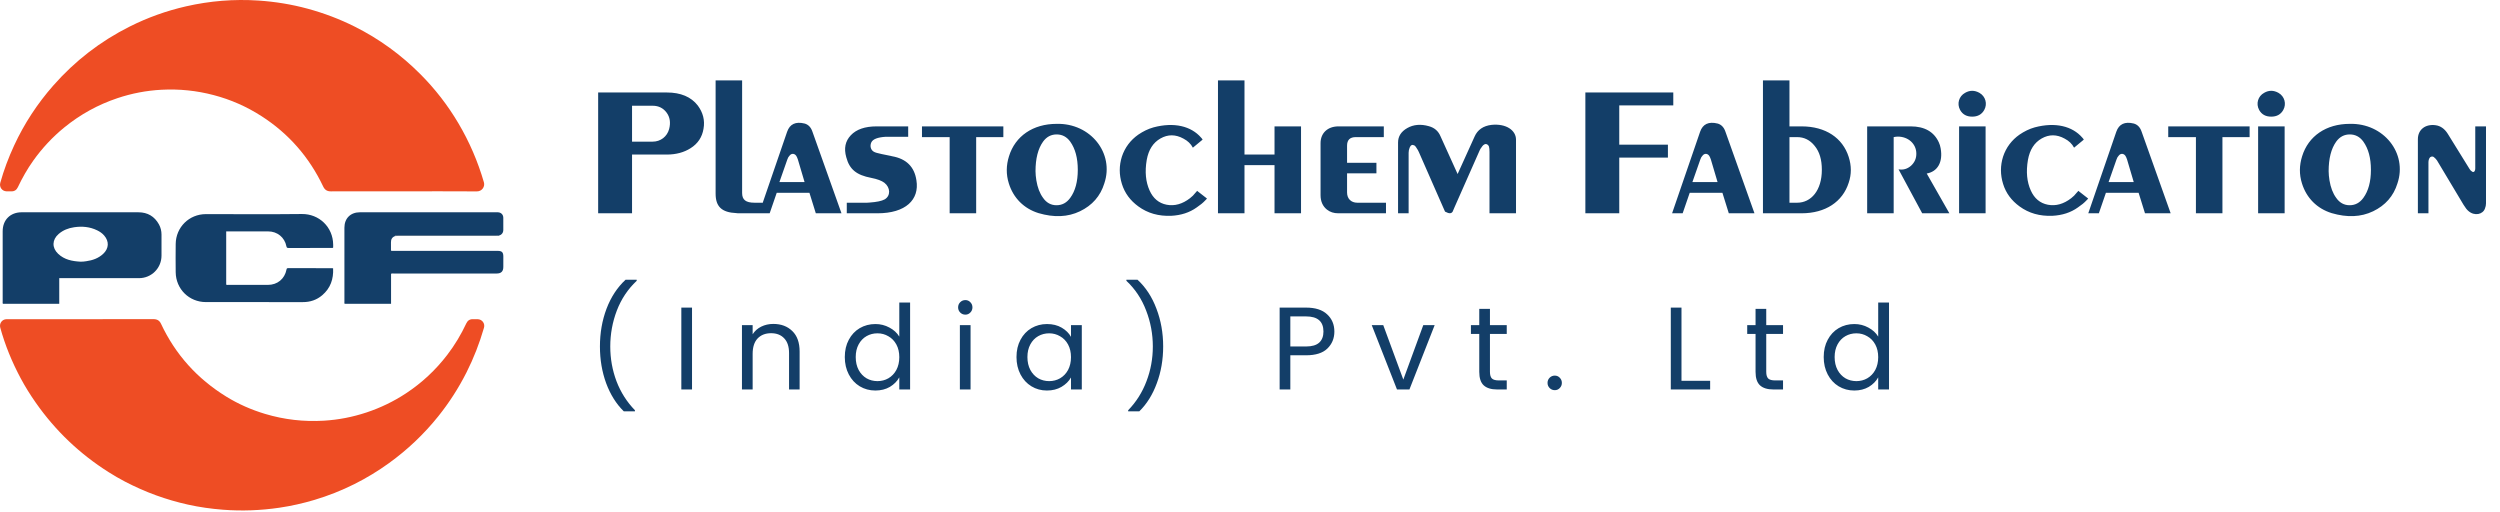 <svg xmlns="http://www.w3.org/2000/svg" width="298" height="61" viewBox="0 0 298 61" fill="none"><path d="M9.607 38.046C12.505 38.046 15.403 38.051 18.301 38.041C18.732 38.04 19.014 38.213 19.192 38.593C20.914 42.266 23.52 45.147 26.968 47.274C28.418 48.168 29.964 48.846 31.591 49.335C33.884 50.023 36.229 50.29 38.617 50.145C40.35 50.04 42.041 49.711 43.69 49.163C45.355 48.61 46.923 47.853 48.388 46.889C50.288 45.638 51.931 44.107 53.315 42.298C54.211 41.129 54.962 39.873 55.587 38.54C55.742 38.212 55.994 38.038 56.364 38.046C56.556 38.05 56.748 38.042 56.94 38.048C57.468 38.061 57.839 38.557 57.692 39.064C57.158 40.908 56.468 42.69 55.6 44.405C54.66 46.263 53.541 48.002 52.24 49.625C50.538 51.748 48.579 53.604 46.373 55.199C45.064 56.145 43.687 56.981 42.245 57.703C40.717 58.468 39.13 59.095 37.49 59.586C36.117 59.996 34.722 60.31 33.305 60.519C31.073 60.848 28.83 60.934 26.578 60.759C25.173 60.65 23.78 60.455 22.405 60.15C21.118 59.864 19.854 59.496 18.613 59.046C17.343 58.586 16.113 58.037 14.916 57.417C14.244 57.069 13.591 56.686 12.951 56.282C9.503 54.102 6.606 51.345 4.265 48.002C3.606 47.061 2.997 46.089 2.458 45.078C1.434 43.158 0.606 41.153 0.029 39.05C-0.107 38.552 0.25 38.059 0.769 38.048C1.265 38.038 1.762 38.046 2.258 38.046C4.708 38.046 7.158 38.046 9.607 38.046Z" fill="#EE4D24"></path><path d="M48.108 22.806C45.218 22.806 42.328 22.801 39.438 22.811C38.989 22.812 38.712 22.631 38.521 22.228C36.864 18.74 34.421 15.934 31.171 13.844C29.406 12.709 27.507 11.871 25.472 11.336C23.426 10.797 21.349 10.586 19.243 10.699C17.455 10.794 15.709 11.129 14.007 11.698C11.675 12.478 9.562 13.645 7.657 15.197C6.245 16.349 5.016 17.673 3.959 19.156C3.251 20.151 2.654 21.21 2.13 22.312C1.974 22.641 1.725 22.816 1.354 22.808C1.154 22.803 0.953 22.815 0.754 22.805C0.237 22.78 -0.105 22.288 0.034 21.787C0.459 20.268 1.011 18.798 1.673 17.366C2.885 14.744 4.451 12.353 6.36 10.186C8.938 7.258 11.968 4.917 15.458 3.167C17.601 2.092 19.839 1.289 22.175 0.756C25.018 0.107 27.895 -0.128 30.803 0.066C32.794 0.199 34.755 0.516 36.684 1.04C38.626 1.568 40.495 2.277 42.292 3.177C45.207 4.638 47.808 6.532 50.108 8.84C51.864 10.601 53.377 12.553 54.642 14.694C55.953 16.912 56.964 19.259 57.683 21.735C57.833 22.253 57.446 22.818 56.849 22.814C53.935 22.795 51.021 22.805 48.107 22.806H48.108Z" fill="#EE4D24"></path><path d="M7.063 33.157V36.213H0.345C0.298 36.126 0.319 36.037 0.319 35.951C0.318 33.157 0.318 30.363 0.319 27.57C0.319 26.207 1.227 25.303 2.595 25.303C7.229 25.303 11.864 25.302 16.499 25.305C17.595 25.305 18.418 25.791 18.948 26.749C19.155 27.124 19.252 27.538 19.252 27.971C19.252 28.803 19.253 29.636 19.252 30.468C19.251 31.96 18.058 33.156 16.57 33.156C13.513 33.156 10.455 33.156 7.397 33.156H7.063V33.157ZM9.602 31.193C9.829 31.201 10.051 31.169 10.273 31.138C11.033 31.032 11.735 30.79 12.306 30.252C12.985 29.614 13.028 28.78 12.419 28.074C12.186 27.803 11.894 27.607 11.575 27.452C10.702 27.029 9.782 26.947 8.835 27.088C8.15 27.189 7.521 27.43 6.991 27.89C6.2 28.575 6.172 29.532 6.928 30.251C7.677 30.964 8.62 31.14 9.602 31.192L9.602 31.193Z" fill="#133E68"></path><path d="M47.083 28.145C46.735 28.274 46.597 28.535 46.603 28.893C46.608 29.221 46.605 29.548 46.605 29.873C46.735 29.926 46.856 29.902 46.974 29.902C51.088 29.904 55.203 29.903 59.317 29.903C59.827 29.903 59.996 30.07 59.997 30.574C59.997 30.99 59.997 31.407 59.996 31.823C59.995 32.345 59.738 32.602 59.214 32.602C55.123 32.602 51.033 32.602 46.942 32.602C46.84 32.602 46.735 32.583 46.614 32.632V36.212H41.082C41.031 36.132 41.055 36.042 41.055 35.957C41.054 33.02 41.053 30.081 41.054 27.144C41.054 26.026 41.784 25.303 42.906 25.303C48.301 25.303 53.696 25.303 59.092 25.303C59.18 25.303 59.268 25.301 59.356 25.305C59.726 25.322 59.986 25.576 59.993 25.948C60.002 26.436 60.002 26.924 59.994 27.413C59.988 27.77 59.789 28.001 59.418 28.108C59.367 28.055 59.299 28.069 59.237 28.069C55.253 28.069 51.27 28.069 47.286 28.07C47.213 28.07 47.119 28.035 47.083 28.144L47.083 28.145Z" fill="#133E68"></path><path d="M26.964 33.926C27.052 33.982 27.143 33.957 27.228 33.957C28.797 33.959 30.366 33.958 31.935 33.958C33.062 33.958 33.929 33.25 34.148 32.144C34.171 32.025 34.199 31.962 34.339 31.963C36.092 31.968 37.845 31.966 39.599 31.967C39.629 31.967 39.66 31.978 39.706 31.988C39.769 33.264 39.392 34.356 38.404 35.196C37.743 35.757 36.972 36.013 36.102 36.011C32.252 36.005 28.401 36.008 24.55 36.009C22.546 36.01 20.967 34.461 20.943 32.45C20.93 31.329 20.931 30.209 20.943 29.088C20.963 27.082 22.546 25.523 24.547 25.523C28.358 25.523 32.169 25.555 35.979 25.51C38.028 25.486 39.693 27.055 39.714 29.159C39.715 29.278 39.714 29.398 39.714 29.503C39.642 29.581 39.566 29.555 39.497 29.555C37.8 29.556 36.103 29.555 34.406 29.56C34.247 29.56 34.173 29.536 34.138 29.353C33.933 28.295 33.047 27.581 31.968 27.582C30.39 27.582 28.814 27.582 27.236 27.582C27.149 27.582 27.062 27.582 26.963 27.582V33.928L26.964 33.926Z" fill="#133E68"></path><path d="M47.083 28.145C47.12 28.036 47.214 28.07 47.286 28.07C51.27 28.069 55.254 28.069 59.238 28.069C59.3 28.069 59.367 28.055 59.419 28.109C59.307 28.114 59.196 28.123 59.084 28.123C55.203 28.124 51.323 28.123 47.441 28.125C47.322 28.125 47.203 28.138 47.083 28.145V28.145Z" fill="#1F3951"></path><path d="M79.48 18.424H75.34V25.424H71.3V11.024H79.48C81.14 11.024 82.38 11.544 83.18 12.584C83.8 13.424 84.04 14.344 83.86 15.344C83.7 16.344 83.18 17.124 82.32 17.664C81.54 18.164 80.58 18.424 79.48 18.424ZM77.8 12.604H75.34V16.884H77.8C78.74 16.884 79.52 16.284 79.76 15.384C79.96 14.624 79.86 13.964 79.46 13.424C79.06 12.884 78.5 12.604 77.8 12.604ZM90.901 25.424H88.181C88.001 25.424 87.861 25.424 87.781 25.404C86.021 25.324 85.301 24.624 85.301 23.084V9.584H88.461V23.004C88.461 23.804 88.881 24.164 89.941 24.164H90.901V25.424ZM97.245 25.424L96.485 22.984H92.585L91.745 25.424H90.485L93.825 15.704C94.145 14.784 94.845 14.464 95.905 14.724C96.345 14.844 96.665 15.164 96.845 15.704L100.305 25.424H97.245ZM93.845 19.024L92.905 21.704H95.905L95.105 19.004C95.045 18.804 94.965 18.664 94.905 18.564C94.685 18.264 94.325 18.264 94.105 18.564C94.005 18.664 93.905 18.824 93.845 19.024ZM103.856 21.204C102.076 20.864 101.256 20.184 100.876 18.744C100.576 17.684 100.756 16.824 101.416 16.124C102.076 15.424 103.096 15.064 104.496 15.064H108.256V16.304H106.076H105.576C104.616 16.364 104.036 16.584 103.856 16.984C103.676 17.384 103.776 17.864 104.156 18.084C104.316 18.184 104.636 18.264 105.096 18.364L106.176 18.584L106.336 18.624C108.036 18.924 108.996 19.884 109.236 21.484C109.616 23.804 107.956 25.424 104.596 25.424H100.936V24.164H103.356C103.416 24.164 103.576 24.144 103.656 24.144C104.496 24.084 105.096 23.964 105.456 23.764C106.176 23.344 106.156 22.364 105.416 21.784C105.096 21.544 104.576 21.344 103.856 21.204ZM116.359 16.344V25.424H113.199V16.344H109.899V15.064H119.599V16.344H116.359ZM131.633 21.864C131.173 23.364 130.193 24.484 128.733 25.184C127.273 25.884 125.633 25.944 123.793 25.404C122.053 24.864 120.793 23.604 120.253 21.864C119.913 20.784 119.933 19.704 120.273 18.624C121.013 16.224 123.133 14.764 125.953 14.764C129.993 14.664 132.853 18.264 131.633 21.864ZM123.433 20.404C123.433 20.744 123.473 21.104 123.533 21.504C123.673 22.344 123.933 23.044 124.333 23.584C124.733 24.164 125.273 24.464 125.933 24.464C126.613 24.464 127.153 24.164 127.573 23.584C128.173 22.764 128.473 21.644 128.473 20.244C128.473 18.844 128.173 17.724 127.573 16.884C127.153 16.304 126.613 16.024 125.953 16.024C125.293 16.024 124.753 16.304 124.333 16.884C123.733 17.724 123.433 18.904 123.433 20.404ZM137.49 15.184C139.97 14.524 141.99 15.044 143.17 16.404C143.25 16.484 143.31 16.564 143.35 16.644L142.19 17.604C141.95 17.144 141.57 16.784 141.07 16.524C140.13 16.004 139.21 16.004 138.33 16.504C137.45 17.004 136.91 17.844 136.69 19.064C136.45 20.484 136.57 21.684 137.03 22.704C137.45 23.644 138.13 24.224 139.07 24.404C140.01 24.584 140.95 24.324 141.85 23.624C142.09 23.444 142.31 23.224 142.51 22.964C142.57 22.904 142.67 22.804 142.69 22.744L143.87 23.664L143.77 23.784L143.67 23.884C143.41 24.164 143.07 24.444 142.65 24.724C141.79 25.344 140.77 25.664 139.61 25.724C138.11 25.784 136.81 25.424 135.69 24.604C134.73 23.904 134.07 23.024 133.73 21.924C133.39 20.824 133.39 19.744 133.73 18.664C134.09 17.584 134.75 16.704 135.69 16.044C136.25 15.664 136.85 15.364 137.49 15.184ZM151.923 25.424V19.684H148.343V25.424H145.183V9.584H148.343V18.424H151.923V15.064H155.083V25.424H151.923ZM165.21 25.424H159.53C158.99 25.424 158.55 25.284 158.17 24.984C157.67 24.584 157.41 24.004 157.41 23.264V17.064C157.41 15.864 158.25 15.064 159.55 15.064H164.95V16.344H161.61C160.91 16.344 160.57 16.684 160.57 17.364V19.404H164.07V20.664H160.57V22.944C160.57 23.684 161.05 24.164 161.79 24.164H165.21V25.424ZM167.908 18.204V25.424H166.648V16.984C166.648 16.264 167.008 15.684 167.748 15.264C168.488 14.844 169.348 14.764 170.328 15.044C170.988 15.224 171.448 15.624 171.708 16.244L173.748 20.744L175.768 16.284C176.128 15.464 176.808 15.004 177.788 14.884C179.548 14.704 180.708 15.544 180.708 16.644V25.424H177.548V18.124C177.548 17.844 177.528 17.624 177.488 17.484C177.408 17.224 177.108 17.084 176.928 17.224C176.788 17.284 176.648 17.464 176.468 17.744L176.368 17.944L173.388 24.684L173.148 25.244L173.128 25.264C172.968 25.484 172.668 25.444 172.428 25.304L172.248 25.224L172.008 24.684L169.128 18.124L169.008 17.884C168.828 17.584 168.708 17.404 168.608 17.344C168.348 17.204 168.148 17.284 168.028 17.604C167.948 17.804 167.908 18.004 167.908 18.204ZM198.816 17.244V18.784H193.016V25.424H188.976V11.024H199.456V12.564H193.016V17.244H198.816ZM206.073 25.424L205.313 22.984H201.413L200.573 25.424H199.313L202.653 15.704C202.973 14.784 203.673 14.464 204.733 14.724C205.173 14.844 205.493 15.164 205.673 15.704L209.133 25.424H206.073ZM202.673 19.024L201.733 21.704H204.733L203.933 19.004C203.873 18.804 203.793 18.664 203.733 18.564C203.513 18.264 203.153 18.264 202.933 18.564C202.833 18.664 202.733 18.824 202.673 19.024ZM220.364 21.784C219.644 24.044 217.604 25.424 214.744 25.424H210.144V9.584H213.304V15.064H214.744C217.624 15.064 219.644 16.444 220.364 18.704C220.704 19.764 220.704 20.784 220.364 21.784ZM214.224 16.344H213.304V24.164H214.224C215.884 24.164 217.164 22.704 217.164 20.244C217.164 19.024 216.884 18.084 216.304 17.384C215.744 16.684 215.044 16.344 214.224 16.344ZM225.726 16.344V25.424H222.566V15.064H227.746C229.406 15.064 230.526 15.704 231.106 16.964C231.206 17.184 231.286 17.424 231.326 17.684C231.626 19.364 230.926 20.464 229.666 20.684L232.366 25.424H229.126L226.306 20.184C226.846 20.284 227.346 20.144 227.786 19.764C228.226 19.364 228.446 18.864 228.426 18.264C228.406 17.164 227.486 16.284 226.226 16.284C226.086 16.284 225.906 16.304 225.726 16.344ZM233.523 25.424V15.064H236.683V25.424H233.523ZM236.523 13.104C236.223 13.644 235.743 13.904 235.083 13.904C234.423 13.904 233.943 13.644 233.643 13.104C233.243 12.364 233.503 11.464 234.243 11.064C234.803 10.744 235.363 10.744 235.943 11.064C236.683 11.484 236.923 12.384 236.523 13.104ZM242.529 15.184C245.009 14.524 247.029 15.044 248.209 16.404C248.289 16.484 248.349 16.564 248.389 16.644L247.229 17.604C246.989 17.144 246.609 16.784 246.109 16.524C245.169 16.004 244.249 16.004 243.369 16.504C242.489 17.004 241.949 17.844 241.729 19.064C241.489 20.484 241.609 21.684 242.069 22.704C242.489 23.644 243.169 24.224 244.109 24.404C245.049 24.584 245.989 24.324 246.889 23.624C247.129 23.444 247.349 23.224 247.549 22.964C247.609 22.904 247.709 22.804 247.729 22.744L248.909 23.664L248.809 23.784L248.709 23.884C248.449 24.164 248.109 24.444 247.689 24.724C246.829 25.344 245.809 25.664 244.649 25.724C243.149 25.784 241.849 25.424 240.729 24.604C239.769 23.904 239.109 23.024 238.769 21.924C238.429 20.824 238.429 19.744 238.769 18.664C239.129 17.584 239.789 16.704 240.729 16.044C241.289 15.664 241.889 15.364 242.529 15.184ZM255.683 25.424L254.923 22.984H251.023L250.183 25.424H248.922L252.263 15.704C252.583 14.784 253.283 14.464 254.342 14.724C254.783 14.844 255.103 15.164 255.283 15.704L258.743 25.424H255.683ZM252.283 19.024L251.343 21.704H254.342L253.543 19.004C253.483 18.804 253.403 18.664 253.343 18.564C253.123 18.264 252.763 18.264 252.543 18.564C252.443 18.664 252.343 18.824 252.283 19.024ZM264.914 16.344V25.424H261.754V16.344H258.454V15.064H268.154V16.344H264.914ZM269.168 25.424V15.064H272.328V25.424H269.168ZM272.168 13.104C271.868 13.644 271.388 13.904 270.728 13.904C270.068 13.904 269.588 13.644 269.288 13.104C268.888 12.364 269.148 11.464 269.888 11.064C270.448 10.744 271.008 10.744 271.588 11.064C272.328 11.484 272.568 12.384 272.168 13.104ZM285.774 21.864C285.314 23.364 284.334 24.484 282.874 25.184C281.414 25.884 279.774 25.944 277.934 25.404C276.194 24.864 274.934 23.604 274.394 21.864C274.054 20.784 274.074 19.704 274.414 18.624C275.154 16.224 277.274 14.764 280.094 14.764C284.134 14.664 286.994 18.264 285.774 21.864ZM277.574 20.404C277.574 20.744 277.614 21.104 277.674 21.504C277.814 22.344 278.074 23.044 278.474 23.584C278.874 24.164 279.414 24.464 280.074 24.464C280.754 24.464 281.294 24.164 281.714 23.584C282.314 22.764 282.614 21.644 282.614 20.244C282.614 18.844 282.314 17.724 281.714 16.884C281.294 16.304 280.754 16.024 280.094 16.024C279.434 16.024 278.894 16.304 278.474 16.884C277.874 17.724 277.574 18.904 277.574 20.404ZM289.471 19.304V25.424H288.211V16.584C288.211 15.464 289.091 14.764 290.311 14.924C290.911 15.004 291.391 15.344 291.771 15.944L294.371 20.144C294.451 20.284 294.551 20.384 294.691 20.464C294.791 20.544 294.931 20.504 294.991 20.364C295.031 20.284 295.051 20.184 295.051 20.084V15.064H296.331V24.244C296.331 24.444 296.291 24.644 296.211 24.844C295.971 25.564 294.971 25.784 294.251 25.164C294.071 25.024 293.871 24.764 293.651 24.404L290.491 19.124C290.391 18.984 290.271 18.844 290.091 18.704C289.931 18.604 289.691 18.664 289.591 18.844C289.511 18.984 289.471 19.144 289.471 19.304Z" fill="#133E68"></path><path d="M74.354 49.028C73.458 48.15 72.758 47.035 72.254 45.682C71.759 44.328 71.512 42.868 71.512 41.3C71.512 39.694 71.773 38.196 72.296 36.806C72.828 35.406 73.584 34.253 74.564 33.348H75.894V33.474C74.849 34.454 74.06 35.634 73.528 37.016C73.005 38.388 72.744 39.816 72.744 41.3C72.744 42.746 72.991 44.128 73.486 45.444C73.99 46.76 74.723 47.912 75.684 48.902V49.028H74.354ZM82.489 36.666V46.424H81.215V36.666H82.489ZM92.179 38.612C93.112 38.612 93.868 38.896 94.447 39.466C95.025 40.026 95.315 40.838 95.315 41.902V46.424H94.055V42.084C94.055 41.318 93.863 40.735 93.481 40.334C93.098 39.923 92.575 39.718 91.913 39.718C91.241 39.718 90.704 39.928 90.303 40.348C89.911 40.768 89.715 41.379 89.715 42.182V46.424H88.441V38.752H89.715V39.844C89.967 39.452 90.307 39.148 90.737 38.934C91.175 38.719 91.656 38.612 92.179 38.612ZM100.7 42.56C100.7 41.776 100.858 41.09 101.176 40.502C101.493 39.904 101.927 39.442 102.478 39.116C103.038 38.789 103.663 38.626 104.354 38.626C104.951 38.626 105.506 38.766 106.02 39.046C106.533 39.316 106.925 39.676 107.196 40.124V36.064H108.484V46.424H107.196V44.982C106.944 45.439 106.57 45.817 106.076 46.116C105.581 46.405 105.002 46.55 104.34 46.55C103.658 46.55 103.038 46.382 102.478 46.046C101.927 45.71 101.493 45.238 101.176 44.632C100.858 44.025 100.7 43.334 100.7 42.56ZM107.196 42.574C107.196 41.995 107.079 41.491 106.846 41.062C106.612 40.632 106.295 40.306 105.894 40.082C105.502 39.848 105.068 39.732 104.592 39.732C104.116 39.732 103.682 39.844 103.29 40.068C102.898 40.292 102.585 40.618 102.352 41.048C102.118 41.477 102.002 41.981 102.002 42.56C102.002 43.148 102.118 43.661 102.352 44.1C102.585 44.529 102.898 44.86 103.29 45.094C103.682 45.318 104.116 45.43 104.592 45.43C105.068 45.43 105.502 45.318 105.894 45.094C106.295 44.86 106.612 44.529 106.846 44.1C107.079 43.661 107.196 43.152 107.196 42.574ZM115.075 37.506C114.832 37.506 114.627 37.422 114.459 37.254C114.291 37.086 114.207 36.88 114.207 36.638C114.207 36.395 114.291 36.19 114.459 36.022C114.627 35.854 114.832 35.77 115.075 35.77C115.308 35.77 115.504 35.854 115.663 36.022C115.831 36.19 115.915 36.395 115.915 36.638C115.915 36.88 115.831 37.086 115.663 37.254C115.504 37.422 115.308 37.506 115.075 37.506ZM115.691 38.752V46.424H114.417V38.752H115.691ZM121.166 42.56C121.166 41.776 121.325 41.09 121.642 40.502C121.959 39.904 122.393 39.442 122.944 39.116C123.504 38.789 124.125 38.626 124.806 38.626C125.478 38.626 126.061 38.77 126.556 39.06C127.051 39.349 127.419 39.713 127.662 40.152V38.752H128.95V46.424H127.662V44.996C127.41 45.444 127.032 45.817 126.528 46.116C126.033 46.405 125.455 46.55 124.792 46.55C124.111 46.55 123.495 46.382 122.944 46.046C122.393 45.71 121.959 45.238 121.642 44.632C121.325 44.025 121.166 43.334 121.166 42.56ZM127.662 42.574C127.662 41.995 127.545 41.491 127.312 41.062C127.079 40.632 126.761 40.306 126.36 40.082C125.968 39.848 125.534 39.732 125.058 39.732C124.582 39.732 124.148 39.844 123.756 40.068C123.364 40.292 123.051 40.618 122.818 41.048C122.585 41.477 122.468 41.981 122.468 42.56C122.468 43.148 122.585 43.661 122.818 44.1C123.051 44.529 123.364 44.86 123.756 45.094C124.148 45.318 124.582 45.43 125.058 45.43C125.534 45.43 125.968 45.318 126.36 45.094C126.761 44.86 127.079 44.529 127.312 44.1C127.545 43.661 127.662 43.152 127.662 42.574ZM134.477 49.028V48.902C135.438 47.912 136.166 46.76 136.661 45.444C137.165 44.128 137.417 42.746 137.417 41.3C137.417 39.816 137.151 38.388 136.619 37.016C136.096 35.634 135.312 34.454 134.267 33.474V33.348H135.597C136.577 34.253 137.328 35.406 137.851 36.806C138.383 38.196 138.649 39.694 138.649 41.3C138.649 42.868 138.397 44.328 137.893 45.682C137.398 47.035 136.703 48.15 135.807 49.028H134.477ZM159.057 39.522C159.057 40.334 158.777 41.01 158.217 41.552C157.666 42.084 156.822 42.35 155.683 42.35H153.807V46.424H152.533V36.666H155.683C156.784 36.666 157.62 36.932 158.189 37.464C158.768 37.996 159.057 38.682 159.057 39.522ZM155.683 41.3C156.392 41.3 156.915 41.146 157.251 40.838C157.587 40.53 157.755 40.091 157.755 39.522C157.755 38.318 157.064 37.716 155.683 37.716H153.807V41.3H155.683ZM167.276 45.248L169.656 38.752H171.014L168.004 46.424H166.52L163.51 38.752H164.882L167.276 45.248ZM177.602 39.802V44.324C177.602 44.697 177.681 44.963 177.84 45.122C177.999 45.271 178.274 45.346 178.666 45.346H179.604V46.424H178.456C177.747 46.424 177.215 46.26 176.86 45.934C176.505 45.607 176.328 45.07 176.328 44.324V39.802H175.334V38.752H176.328V36.82H177.602V38.752H179.604V39.802H177.602ZM185.334 46.508C185.091 46.508 184.886 46.424 184.718 46.256C184.55 46.088 184.466 45.882 184.466 45.64C184.466 45.397 184.55 45.192 184.718 45.024C184.886 44.856 185.091 44.772 185.334 44.772C185.567 44.772 185.763 44.856 185.922 45.024C186.09 45.192 186.174 45.397 186.174 45.64C186.174 45.882 186.09 46.088 185.922 46.256C185.763 46.424 185.567 46.508 185.334 46.508ZM200.433 45.388H203.849V46.424H199.159V36.666H200.433V45.388ZM210.536 39.802V44.324C210.536 44.697 210.616 44.963 210.774 45.122C210.933 45.271 211.208 45.346 211.6 45.346H212.538V46.424H211.39C210.681 46.424 210.149 46.26 209.794 45.934C209.44 45.607 209.262 45.07 209.262 44.324V39.802H208.268V38.752H209.262V36.82H210.536V38.752H212.538V39.802H210.536ZM217.386 42.56C217.386 41.776 217.545 41.09 217.862 40.502C218.179 39.904 218.613 39.442 219.164 39.116C219.724 38.789 220.349 38.626 221.04 38.626C221.637 38.626 222.193 38.766 222.706 39.046C223.219 39.316 223.611 39.676 223.882 40.124V36.064H225.17V46.424H223.882V44.982C223.63 45.439 223.257 45.817 222.762 46.116C222.267 46.405 221.689 46.55 221.026 46.55C220.345 46.55 219.724 46.382 219.164 46.046C218.613 45.71 218.179 45.238 217.862 44.632C217.545 44.025 217.386 43.334 217.386 42.56ZM223.882 42.574C223.882 41.995 223.765 41.491 223.532 41.062C223.299 40.632 222.981 40.306 222.58 40.082C222.188 39.848 221.754 39.732 221.278 39.732C220.802 39.732 220.368 39.844 219.976 40.068C219.584 40.292 219.271 40.618 219.038 41.048C218.805 41.477 218.688 41.981 218.688 42.56C218.688 43.148 218.805 43.661 219.038 44.1C219.271 44.529 219.584 44.86 219.976 45.094C220.368 45.318 220.802 45.43 221.278 45.43C221.754 45.43 222.188 45.318 222.58 45.094C222.981 44.86 223.299 44.529 223.532 44.1C223.765 43.661 223.882 43.152 223.882 42.574Z" fill="#133E68"></path></svg>